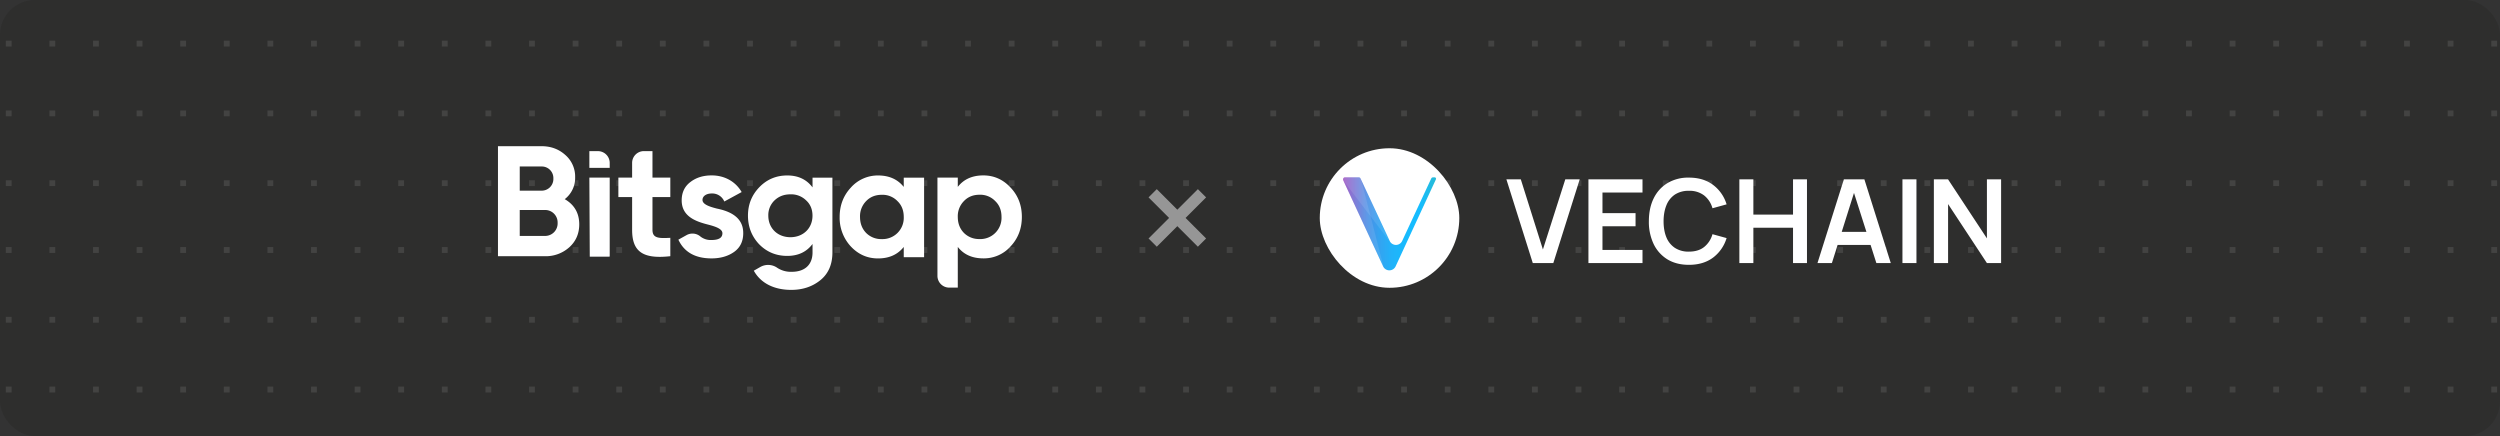 <svg fill="none" xmlns="http://www.w3.org/2000/svg" viewBox="0 0 860 150"><rect x="0" y="0" width="860" height="150" fill="#333333" stroke="none"/><g clip-path="url(#a)"><rect width="860" height="150" rx="12" fill="#2E2E2D"/><path d="M-86 14h-2v2h2v-2ZM-71 14h-2v2h2v-2ZM-58 14h2v2h-2v-2ZM-41 14h-2v2h2v-2ZM-28 14h2v2h-2v-2ZM-11 14h-2v2h2v-2ZM2 14h2v2H2v-2ZM19 14h-2v2h2v-2ZM32 14h2v2h-2v-2ZM49 14h-2v2h2v-2ZM62 14h2v2h-2v-2ZM79 14h-2v2h2v-2ZM92 14h2v2h-2v-2ZM109 14h-2v2h2v-2ZM122 14h2v2h-2v-2ZM139 14h-2v2h2v-2ZM152 14h2v2h-2v-2ZM169 14h-2v2h2v-2ZM182 14h2v2h-2v-2ZM199 14h-2v2h2v-2ZM212 14h2v2h-2v-2ZM229 14h-2v2h2v-2ZM242 14h2v2h-2v-2ZM259 14h-2v2h2v-2ZM272 14h2v2h-2v-2ZM289 14h-2v2h2v-2ZM302 14h2v2h-2v-2ZM319 14h-2v2h2v-2ZM332 14h2v2h-2v-2ZM349 14h-2v2h2v-2ZM362 14h2v2h-2v-2ZM379 14h-2v2h2v-2ZM392 14h2v2h-2v-2ZM409 14h-2v2h2v-2ZM422 14h2v2h-2v-2ZM439 14h-2v2h2v-2ZM452 14h2v2h-2v-2ZM469 14h-2v2h2v-2ZM482 14h2v2h-2v-2ZM499 14h-2v2h2v-2ZM512 14h2v2h-2v-2ZM529 14h-2v2h2v-2ZM542 14h2v2h-2v-2ZM559 14h-2v2h2v-2ZM572 14h2v2h-2v-2ZM589 14h-2v2h2v-2ZM602 14h2v2h-2v-2ZM619 14h-2v2h2v-2ZM632 14h2v2h-2v-2ZM649 14h-2v2h2v-2ZM662 14h2v2h-2v-2ZM679 14h-2v2h2v-2ZM692 14h2v2h-2v-2ZM709 14h-2v2h2v-2ZM722 14h2v2h-2v-2ZM739 14h-2v2h2v-2ZM752 14h2v2h-2v-2ZM769 14h-2v2h2v-2ZM782 14h2v2h-2v-2ZM799 14h-2v2h2v-2ZM812 14h2v2h-2v-2ZM829 14h-2v2h2v-2ZM842 14h2v2h-2v-2ZM859 14h-2v2h2v-2ZM872 14h2v2h-2v-2ZM889 14h-2v2h2v-2ZM902 14h2v2h-2v-2ZM919 14h-2v2h2v-2ZM932 14h2v2h-2v-2ZM949 14h-2v2h2v-2ZM-86 38h-2v2h2v-2ZM-71 38h-2v2h2v-2ZM-58 38h2v2h-2v-2ZM-41 38h-2v2h2v-2ZM-28 38h2v2h-2v-2ZM-11 38h-2v2h2v-2ZM2 38h2v2H2v-2ZM19 38h-2v2h2v-2ZM32 38h2v2h-2v-2ZM49 38h-2v2h2v-2ZM62 38h2v2h-2v-2ZM79 38h-2v2h2v-2ZM92 38h2v2h-2v-2ZM109 38h-2v2h2v-2ZM122 38h2v2h-2v-2ZM139 38h-2v2h2v-2ZM152 38h2v2h-2v-2ZM169 38h-2v2h2v-2ZM182 38h2v2h-2v-2ZM199 38h-2v2h2v-2ZM212 38h2v2h-2v-2ZM229 38h-2v2h2v-2ZM242 38h2v2h-2v-2ZM259 38h-2v2h2v-2ZM272 38h2v2h-2v-2ZM289 38h-2v2h2v-2ZM302 38h2v2h-2v-2ZM319 38h-2v2h2v-2ZM332 38h2v2h-2v-2ZM349 38h-2v2h2v-2ZM362 38h2v2h-2v-2ZM379 38h-2v2h2v-2ZM392 38h2v2h-2v-2ZM409 38h-2v2h2v-2ZM422 38h2v2h-2v-2ZM439 38h-2v2h2v-2ZM452 38h2v2h-2v-2ZM469 38h-2v2h2v-2ZM482 38h2v2h-2v-2ZM499 38h-2v2h2v-2ZM512 38h2v2h-2v-2ZM529 38h-2v2h2v-2ZM542 38h2v2h-2v-2ZM559 38h-2v2h2v-2ZM572 38h2v2h-2v-2ZM589 38h-2v2h2v-2ZM602 38h2v2h-2v-2ZM619 38h-2v2h2v-2ZM632 38h2v2h-2v-2ZM649 38h-2v2h2v-2ZM662 38h2v2h-2v-2ZM679 38h-2v2h2v-2ZM692 38h2v2h-2v-2ZM709 38h-2v2h2v-2ZM722 38h2v2h-2v-2ZM739 38h-2v2h2v-2ZM752 38h2v2h-2v-2ZM769 38h-2v2h2v-2ZM782 38h2v2h-2v-2ZM799 38h-2v2h2v-2ZM812 38h2v2h-2v-2ZM829 38h-2v2h2v-2ZM842 38h2v2h-2v-2ZM859 38h-2v2h2v-2ZM872 38h2v2h-2v-2ZM889 38h-2v2h2v-2ZM902 38h2v2h-2v-2ZM919 38h-2v2h2v-2ZM932 38h2v2h-2v-2ZM949 38h-2v2h2v-2ZM-88 62h2v2h-2v-2ZM-73 62h2v2h-2v-2ZM-56 62h-2v2h2v-2ZM-43 62h2v2h-2v-2ZM-26 62h-2v2h2v-2ZM-13 62h2v2h-2v-2ZM4 62H2v2h2v-2ZM17 62h2v2h-2v-2ZM34 62h-2v2h2v-2ZM47 62h2v2h-2v-2ZM64 62h-2v2h2v-2ZM77 62h2v2h-2v-2ZM94 62h-2v2h2v-2ZM107 62h2v2h-2v-2ZM124 62h-2v2h2v-2ZM137 62h2v2h-2v-2ZM154 62h-2v2h2v-2ZM167 62h2v2h-2v-2ZM184 62h-2v2h2v-2ZM197 62h2v2h-2v-2ZM214 62h-2v2h2v-2ZM227 62h2v2h-2v-2ZM244 62h-2v2h2v-2ZM257 62h2v2h-2v-2ZM274 62h-2v2h2v-2ZM287 62h2v2h-2v-2ZM304 62h-2v2h2v-2ZM317 62h2v2h-2v-2ZM334 62h-2v2h2v-2ZM347 62h2v2h-2v-2ZM364 62h-2v2h2v-2ZM377 62h2v2h-2v-2ZM394 62h-2v2h2v-2ZM407 62h2v2h-2v-2ZM424 62h-2v2h2v-2ZM437 62h2v2h-2v-2ZM454 62h-2v2h2v-2ZM467 62h2v2h-2v-2ZM484 62h-2v2h2v-2ZM497 62h2v2h-2v-2ZM514 62h-2v2h2v-2ZM527 62h2v2h-2v-2ZM544 62h-2v2h2v-2ZM557 62h2v2h-2v-2ZM574 62h-2v2h2v-2ZM587 62h2v2h-2v-2ZM604 62h-2v2h2v-2ZM617 62h2v2h-2v-2ZM634 62h-2v2h2v-2ZM647 62h2v2h-2v-2ZM664 62h-2v2h2v-2ZM677 62h2v2h-2v-2ZM694 62h-2v2h2v-2ZM707 62h2v2h-2v-2ZM724 62h-2v2h2v-2ZM737 62h2v2h-2v-2ZM754 62h-2v2h2v-2ZM767 62h2v2h-2v-2ZM784 62h-2v2h2v-2ZM797 62h2v2h-2v-2ZM814 62h-2v2h2v-2ZM827 62h2v2h-2v-2ZM844 62h-2v2h2v-2ZM857 62h2v2h-2v-2ZM874 62h-2v2h2v-2ZM887 62h2v2h-2v-2ZM904 62h-2v2h2v-2ZM917 62h2v2h-2v-2ZM934 62h-2v2h2v-2ZM947 62h2v2h-2v-2ZM-86 85h-2v2h2v-2ZM-71 85h-2v2h2v-2ZM-58 85h2v2h-2v-2ZM-41 85h-2v2h2v-2ZM-28 85h2v2h-2v-2ZM-11 85h-2v2h2v-2ZM2 85h2v2H2v-2ZM19 85h-2v2h2v-2ZM32 85h2v2h-2v-2ZM49 85h-2v2h2v-2ZM62 85h2v2h-2v-2ZM79 85h-2v2h2v-2ZM92 85h2v2h-2v-2ZM109 85h-2v2h2v-2ZM122 85h2v2h-2v-2ZM139 85h-2v2h2v-2ZM152 85h2v2h-2v-2ZM169 85h-2v2h2v-2ZM182 85h2v2h-2v-2ZM199 85h-2v2h2v-2ZM212 85h2v2h-2v-2ZM229 85h-2v2h2v-2ZM242 85h2v2h-2v-2ZM259 85h-2v2h2v-2ZM272 85h2v2h-2v-2ZM289 85h-2v2h2v-2ZM302 85h2v2h-2v-2ZM319 85h-2v2h2v-2ZM332 85h2v2h-2v-2ZM349 85h-2v2h2v-2ZM362 85h2v2h-2v-2ZM379 85h-2v2h2v-2ZM392 85h2v2h-2v-2ZM409 85h-2v2h2v-2ZM422 85h2v2h-2v-2ZM439 85h-2v2h2v-2ZM452 85h2v2h-2v-2ZM469 85h-2v2h2v-2ZM482 85h2v2h-2v-2ZM499 85h-2v2h2v-2ZM512 85h2v2h-2v-2ZM529 85h-2v2h2v-2ZM542 85h2v2h-2v-2ZM559 85h-2v2h2v-2ZM572 85h2v2h-2v-2ZM589 85h-2v2h2v-2ZM602 85h2v2h-2v-2ZM619 85h-2v2h2v-2ZM632 85h2v2h-2v-2ZM649 85h-2v2h2v-2ZM662 85h2v2h-2v-2ZM679 85h-2v2h2v-2ZM692 85h2v2h-2v-2ZM709 85h-2v2h2v-2ZM722 85h2v2h-2v-2ZM739 85h-2v2h2v-2ZM752 85h2v2h-2v-2ZM769 85h-2v2h2v-2ZM782 85h2v2h-2v-2ZM799 85h-2v2h2v-2ZM812 85h2v2h-2v-2ZM829 85h-2v2h2v-2ZM842 85h2v2h-2v-2ZM859 85h-2v2h2v-2ZM872 85h2v2h-2v-2ZM889 85h-2v2h2v-2ZM902 85h2v2h-2v-2ZM919 85h-2v2h2v-2ZM932 85h2v2h-2v-2ZM949 85h-2v2h2v-2ZM-88 109h2v2h-2v-2ZM-73 109h2v2h-2v-2ZM-56 109h-2v2h2v-2ZM-43 109h2v2h-2v-2ZM-26 109h-2v2h2v-2ZM-13 109h2v2h-2v-2ZM4 109H2v2h2v-2ZM17 109h2v2h-2v-2ZM34 109h-2v2h2v-2ZM47 109h2v2h-2v-2ZM64 109h-2v2h2v-2ZM77 109h2v2h-2v-2ZM94 109h-2v2h2v-2ZM107 109h2v2h-2v-2ZM124 109h-2v2h2v-2ZM137 109h2v2h-2v-2ZM154 109h-2v2h2v-2ZM167 109h2v2h-2v-2ZM184 109h-2v2h2v-2ZM197 109h2v2h-2v-2ZM214 109h-2v2h2v-2ZM227 109h2v2h-2v-2ZM244 109h-2v2h2v-2ZM257 109h2v2h-2v-2ZM274 109h-2v2h2v-2ZM287 109h2v2h-2v-2ZM304 109h-2v2h2v-2ZM317 109h2v2h-2v-2ZM334 109h-2v2h2v-2ZM347 109h2v2h-2v-2ZM364 109h-2v2h2v-2ZM377 109h2v2h-2v-2ZM394 109h-2v2h2v-2ZM407 109h2v2h-2v-2ZM424 109h-2v2h2v-2ZM437 109h2v2h-2v-2ZM454 109h-2v2h2v-2ZM467 109h2v2h-2v-2ZM484 109h-2v2h2v-2ZM497 109h2v2h-2v-2ZM514 109h-2v2h2v-2ZM527 109h2v2h-2v-2ZM544 109h-2v2h2v-2ZM557 109h2v2h-2v-2ZM574 109h-2v2h2v-2ZM587 109h2v2h-2v-2ZM604 109h-2v2h2v-2ZM617 109h2v2h-2v-2ZM634 109h-2v2h2v-2ZM647 109h2v2h-2v-2ZM664 109h-2v2h2v-2ZM677 109h2v2h-2v-2ZM694 109h-2v2h2v-2ZM707 109h2v2h-2v-2ZM724 109h-2v2h2v-2ZM737 109h2v2h-2v-2ZM754 109h-2v2h2v-2ZM767 109h2v2h-2v-2ZM784 109h-2v2h2v-2ZM797 109h2v2h-2v-2ZM814 109h-2v2h2v-2ZM827 109h2v2h-2v-2ZM844 109h-2v2h2v-2ZM857 109h2v2h-2v-2ZM874 109h-2v2h2v-2ZM887 109h2v2h-2v-2ZM904 109h-2v2h2v-2ZM917 109h2v2h-2v-2ZM934 109h-2v2h2v-2ZM947 109h2v2h-2v-2ZM-86 133h-2v2h2v-2ZM-71 133h-2v2h2v-2ZM-58 133h2v2h-2v-2ZM-41 133h-2v2h2v-2ZM-28 133h2v2h-2v-2ZM-11 133h-2v2h2v-2ZM2 133h2v2H2v-2ZM19 133h-2v2h2v-2ZM32 133h2v2h-2v-2ZM49 133h-2v2h2v-2ZM62 133h2v2h-2v-2ZM79 133h-2v2h2v-2ZM92 133h2v2h-2v-2ZM109 133h-2v2h2v-2ZM122 133h2v2h-2v-2ZM139 133h-2v2h2v-2ZM152 133h2v2h-2v-2ZM169 133h-2v2h2v-2ZM182 133h2v2h-2v-2ZM199 133h-2v2h2v-2ZM212 133h2v2h-2v-2ZM229 133h-2v2h2v-2ZM242 133h2v2h-2v-2ZM259 133h-2v2h2v-2ZM272 133h2v2h-2v-2ZM289 133h-2v2h2v-2ZM302 133h2v2h-2v-2ZM319 133h-2v2h2v-2ZM332 133h2v2h-2v-2ZM349 133h-2v2h2v-2ZM362 133h2v2h-2v-2ZM379 133h-2v2h2v-2ZM392 133h2v2h-2v-2ZM409 133h-2v2h2v-2ZM422 133h2v2h-2v-2ZM439 133h-2v2h2v-2ZM452 133h2v2h-2v-2ZM469 133h-2v2h2v-2ZM482 133h2v2h-2v-2ZM499 133h-2v2h2v-2ZM512 133h2v2h-2v-2ZM529 133h-2v2h2v-2ZM542 133h2v2h-2v-2ZM559 133h-2v2h2v-2ZM572 133h2v2h-2v-2ZM589 133h-2v2h2v-2ZM602 133h2v2h-2v-2ZM619 133h-2v2h2v-2ZM632 133h2v2h-2v-2ZM649 133h-2v2h2v-2ZM662 133h2v2h-2v-2ZM679 133h-2v2h2v-2ZM692 133h2v2h-2v-2ZM709 133h-2v2h2v-2ZM722 133h2v2h-2v-2ZM739 133h-2v2h2v-2ZM752 133h2v2h-2v-2ZM769 133h-2v2h2v-2ZM782 133h2v2h-2v-2ZM799 133h-2v2h2v-2ZM812 133h2v2h-2v-2ZM829 133h-2v2h2v-2ZM842 133h2v2h-2v-2ZM859 133h-2v2h2v-2ZM872 133h2v2h-2v-2ZM889 133h-2v2h2v-2ZM902 133h2v2h-2v-2ZM919 133h-2v2h2v-2ZM932 133h2v2h-2v-2ZM949 133h-2v2h2v-2Z" fill="#434342"/><path fill-rule="evenodd" clip-rule="evenodd" d="M199.26 77.16c0 3.2-1.14 5.84-3.42 7.9a12.14 12.14 0 0 1-8.42 3.08H171.3V50.29h14.98c3.26 0 5.98 1.03 8.2 3.03a9.82 9.82 0 0 1 3.37 7.63 9.2 9.2 0 0 1-3.58 7.56c3.3 1.9 4.99 4.81 4.99 8.65Zm-20.47-19.9v8.33h7.5a4.02 4.02 0 0 0 4.07-4.16 3.99 3.99 0 0 0-4.08-4.16h-7.49Zm8.63 23.9a4.3 4.3 0 0 0 4.4-4.48 4.28 4.28 0 0 0-4.4-4.44h-8.63v8.92h8.63ZM209.66 88.3h-6.78l-.14-27.2h7v27.03l-.08.16ZM202.74 57.74v-5.75h2.93a4.06 4.06 0 0 1 4.07 4.06v1.69h-7ZM246.6 71.75c3.97.81 9.13 2.7 9.07 8.49 0 2.75-1.03 4.92-3.15 6.43-2.06 1.46-4.67 2.22-7.76 2.22-5.6 0-9.4-2.16-11.4-6.44l2.87-1.6a4.2 4.2 0 0 1 4.75.54 5.7 5.7 0 0 0 3.78 1.17c2.5 0 3.75-.76 3.75-2.32 0-1.46-2.18-2.27-4.94-2.98-4.02-1.02-9.07-2.7-9.07-8.32 0-2.65.97-4.76 2.93-6.27 2-1.57 4.45-2.33 7.38-2.33 4.4 0 8.2 2.06 10.32 5.73l-5.97 3.25a4.48 4.48 0 0 0-4.35-2.76c-1.79 0-3.15.87-3.15 2.22 0 1.46 2.18 2.27 4.94 2.97ZM279.5 61.11h6.85v25.74c0 4.16-1.42 7.35-4.19 9.57-2.76 2.21-6.08 3.3-9.98 3.3-5.87 0-10.48-2.28-12.87-6.6l2.24-1.28a5.46 5.46 0 0 1 5.83.29 8.55 8.55 0 0 0 5.01 1.37c4.4 0 7.12-2.38 7.12-6.65v-2.92c-2.07 2.75-4.95 4.1-8.7 4.1-3.85 0-7.05-1.35-9.66-4-2.55-2.7-3.85-6-3.85-9.84 0-3.83 1.3-7.08 3.9-9.78 2.61-2.7 5.82-4.05 9.62-4.05 3.74 0 6.62 1.35 8.69 4.1v-3.35Zm-2.17 7.84a7.34 7.34 0 0 0-5.43-2.1c-2.22 0-4.01.7-5.48 2.1a7 7 0 0 0-2.12 5.24c0 4.33 3.2 7.41 7.6 7.41 4.4 0 7.6-3.08 7.6-7.4 0-2.11-.7-3.9-2.17-5.25ZM310.89 61.11h7v27.37h-7v-3.53c-2.12 2.65-5.05 3.95-8.85 3.95-3.64 0-6.74-1.35-9.34-4.1a14.46 14.46 0 0 1-3.86-10.17c0-4 1.3-7.35 3.86-10.11a12.4 12.4 0 0 1 9.34-4.16c3.8 0 6.73 1.3 8.85 3.94v-3.19Zm-7.55 21.14a7.3 7.3 0 0 0 7.55-7.62c0-2.22-.71-4.06-2.17-5.46a7.14 7.14 0 0 0-5.38-2.16c-2.17 0-3.96.7-5.38 2.16a7.4 7.4 0 0 0-2.11 5.46c0 2.22.7 4.05 2.11 5.51a7.3 7.3 0 0 0 5.38 2.11ZM347.62 64.5c2.6 2.76 3.9 6.11 3.9 10.12 0 4-1.3 7.4-3.9 10.16a12.27 12.27 0 0 1-9.34 4.1c-3.8 0-6.74-1.3-8.8-3.94v14h-2.94a4.05 4.05 0 0 1-4.06-4.04V61.1h7v3.19c2.06-2.65 5-3.95 8.8-3.95 3.63 0 6.78 1.4 9.34 4.17Zm-10.65 17.74a7.3 7.3 0 0 0 7.55-7.62c0-2.22-.7-4.06-2.17-5.46a7.14 7.14 0 0 0-5.38-2.17c-2.17 0-3.96.7-5.37 2.17a7.4 7.4 0 0 0-2.12 5.46c0 2.21.7 4.05 2.12 5.51a7.3 7.3 0 0 0 5.37 2.1ZM224.45 51.98h-2.94a4.06 4.06 0 0 0-4.06 4.05v5.07h-4.73v6.7h4.73v11.25c0 7.4 3.53 10.16 13.14 9.08v-6.32c-4.02.21-6.14.16-6.14-2.76V67.8h6.14v-6.7h-6.14v-9.12Z" fill="#fff"/><path d="m414.9 67.9-2.83-2.83-7.07 7.07-7.07-7.07-2.83 2.83 7.07 7.07-7.07 7.07 2.83 2.83L405 77.8l7.07 7.07 2.83-2.83-7.07-7.07 7.07-7.07Z" fill="#969696"/><rect x="454" y="51" width="48" height="48" rx="24" fill="#fff"/><path d="m475.76 91.56-13.69-29.53c-.22-.47.11-1.03.6-1.03h4.75c.25 0 .49.15.6.39l10 21.42a2.37 2.37 0 0 0 4.36 0l9.96-21.4a.68.68 0 0 1 .6-.4h.6c.34 0 .57.4.4.72l-13.82 29.83a2.37 2.37 0 0 1-4.36 0Z" fill="url(#b)"/><path opacity=".1" d="m476 92-7.87-30.6a.67.67 0 0 0-.59-.4h-4.84c-.54 0-.84.56-.63 1.04L476 92Z" fill="#fff"/><path opacity=".1" d="m478 83-15.94-20.96c-.19-.5.1-.99.54-1.04h4.82c.27.02.48.2.57.4L478 83Z" fill="#fff"/><path d="m527.28 90.5-9.08-28.8h4.96l7.6 24.12 7.7-24.12h4.96l-9.08 28.8h-7.06Zm19.14 0V61.7h18.6v4.52h-13.77v7.1h11.38v4.52h-11.38v8.14h13.77v4.52h-18.6Zm34.57.6c-2.88 0-5.35-.63-7.4-1.88a12.55 12.55 0 0 1-4.74-5.28 17.75 17.75 0 0 1-1.64-7.84c0-2.97.54-5.59 1.64-7.84 1.1-2.25 2.68-4 4.74-5.26a13.82 13.82 0 0 1 7.4-1.9c3.32 0 6.08.83 8.3 2.5a13.04 13.04 0 0 1 4.66 6.7l-4.86 1.34a8.47 8.47 0 0 0-2.86-4.4 8.19 8.19 0 0 0-5.24-1.6 8.5 8.5 0 0 0-4.84 1.3 7.98 7.98 0 0 0-2.9 3.66c-.64 1.56-.97 3.4-.98 5.5 0 2.1.32 3.95.96 5.52a7.94 7.94 0 0 0 2.92 3.64 8.5 8.5 0 0 0 4.84 1.3c2.14 0 3.9-.53 5.24-1.6a8.58 8.58 0 0 0 2.86-4.4l4.86 1.34a13.15 13.15 0 0 1-4.66 6.72c-2.22 1.65-4.98 2.48-8.3 2.48Zm17.35-.6V61.7h4.82v12.12h13.64V61.7h4.8v28.8h-4.8V78.34h-13.64V90.5h-4.82Zm26.87 0 9.08-28.8h7.06l9.08 28.8h-4.96l-8.24-25.84h1.08l-8.14 25.84h-4.96Zm5.06-6.24v-4.5h15.12v4.5h-15.12Zm24.17 6.24V61.7h4.82v28.8h-4.82Zm10.81 0V61.7h4.88L683.5 82V61.7h4.88v28.8h-4.88l-13.36-20.3v20.3h-4.88Z" fill="#fff"/></g><defs><linearGradient id="b" x1="462" y1="77" x2="494" y2="77" gradientUnits="userSpaceOnUse"><stop stop-color="#9D4ABE"/><stop offset=".03" stop-color="#9055C4"/><stop offset=".15" stop-color="#6B74D6"/><stop offset=".26" stop-color="#4C8FE5"/><stop offset=".39" stop-color="#34A3F0"/><stop offset=".52" stop-color="#22B2F9"/><stop offset=".66" stop-color="#18BAFD"/><stop offset=".83" stop-color="#15BDFF"/><stop offset="1" stop-color="#28BAD5"/></linearGradient><clipPath id="a"><rect width="860" height="150" rx="12" fill="#fff"/></clipPath></defs></svg>